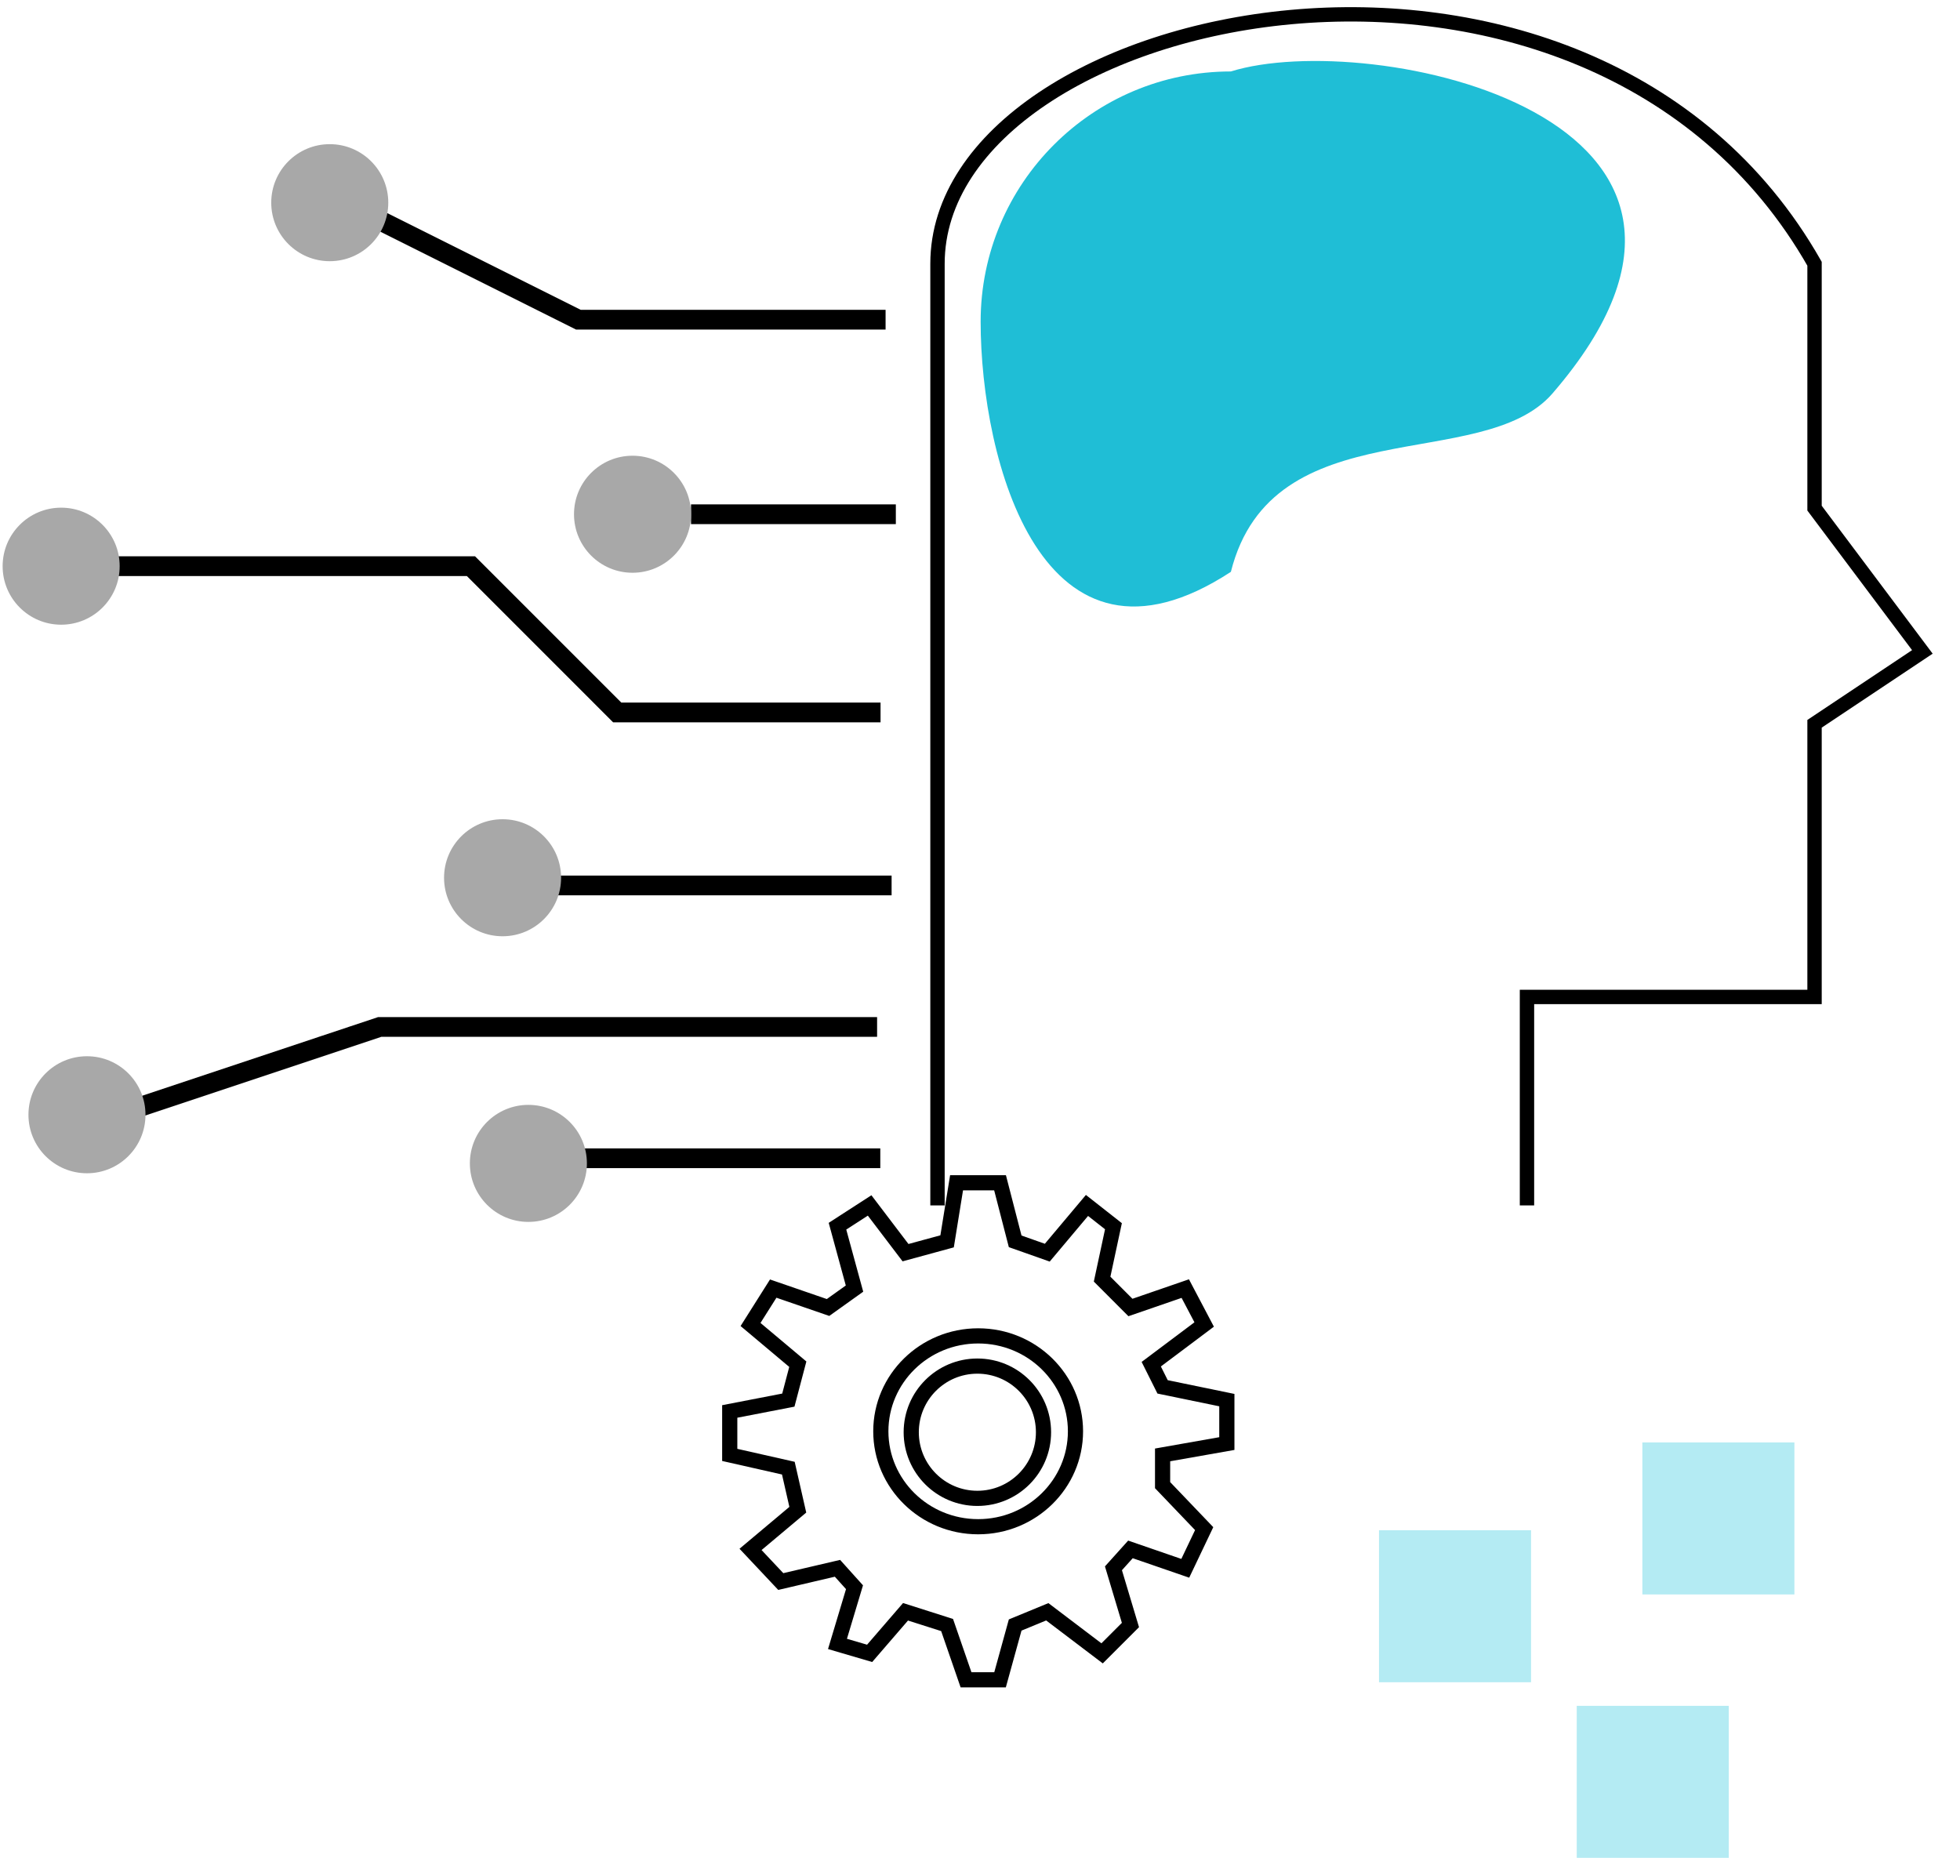 <svg width="70" height="67" viewBox="0 0 70 67" fill="none" xmlns="http://www.w3.org/2000/svg">
<path d="M28.493 53.922L26.805 55.339L27.885 56.487L29.91 56.014L30.518 56.69L29.91 58.715L31.058 59.052L32.34 57.567L33.825 58.04L34.501 59.997H35.716L36.256 58.04L37.403 57.567L39.361 59.052L40.373 58.04L39.766 56.014L40.373 55.339L42.331 56.014L43.006 54.597L41.521 53.044V51.964L43.816 51.559V50.007L41.521 49.534L41.116 48.724L43.006 47.306L42.331 46.024L40.373 46.699L39.361 45.686L39.766 43.796L38.821 43.054L37.403 44.741L36.256 44.336L35.716 42.244H34.163L33.825 44.336L32.34 44.741L31.058 43.054L29.91 43.796L30.518 46.024L29.573 46.699L27.615 46.024L26.805 47.306L28.493 48.724L28.155 50.007L26.062 50.412V51.964L28.155 52.437L28.493 53.922Z" stroke="black" stroke-width="0.542"/>
<circle cx="34.906" cy="51.154" r="2.362" stroke="black" stroke-width="0.542"/>
<path d="M38.41 51.121C38.41 52.998 36.858 54.529 34.934 54.529C33.01 54.529 31.458 52.998 31.458 51.121C31.458 49.243 33.01 47.713 34.934 47.713C36.858 47.713 38.41 49.243 38.41 51.121Z" stroke="black" stroke-width="0.542"/>
<path d="M33.482 43.053C33.482 43.053 33.482 18.661 33.482 9.42C33.482 0.179 56.702 -4.832 64.805 9.42V18.149L68.656 23.284L64.805 25.851V35.608H54.535V43.053" stroke="black" stroke-width="0.513"/>
<path d="M55.447 14.051C52.949 16.944 45.434 14.564 43.96 20.424C37.218 24.834 35.023 16.423 35.023 11.488C35.023 6.553 39.024 2.552 43.96 2.552C48.888 1.012 64.035 4.106 55.447 14.051Z" fill="#1FBED6"/>
<path d="M12.297 7.238L20.656 11.418H31.628" stroke="black" stroke-width="0.705"/>
<circle cx="11.777" cy="7.239" r="2.09" fill="#A8A8A8"/>
<path d="M3.234 20.221H16.819L22.043 25.446H31.448" stroke="black" stroke-width="0.705"/>
<circle cx="2.184" cy="20.222" r="2.09" fill="#A8A8A8"/>
<path d="M18.781 31.625H31.843" stroke="black" stroke-width="0.705"/>
<circle cx="17.949" cy="31.35" r="2.09" fill="#A8A8A8"/>
<path d="M4.156 39.814L13.561 36.679H31.325" stroke="black" stroke-width="0.705"/>
<circle cx="3.106" cy="39.815" r="2.09" fill="#A8A8A8"/>
<path d="M19.422 41.369H31.439" stroke="black" stroke-width="0.705"/>
<circle cx="18.871" cy="41.552" r="2.09" fill="#A8A8A8"/>
<path d="M24.68 18.367H31.994" stroke="black" stroke-width="0.705"/>
<circle cx="22.59" cy="18.367" r="2.09" fill="#A8A8A8"/>
<rect x="58.656" y="51.518" width="5.43" height="5.43" fill="#B4EBF3"/>
<rect x="49.25" y="54.654" width="5.43" height="5.43" fill="#B4EBF3"/>
<rect x="56.312" y="60.926" width="5.43" height="5.43" fill="#B4EBF3"/>
</svg>
